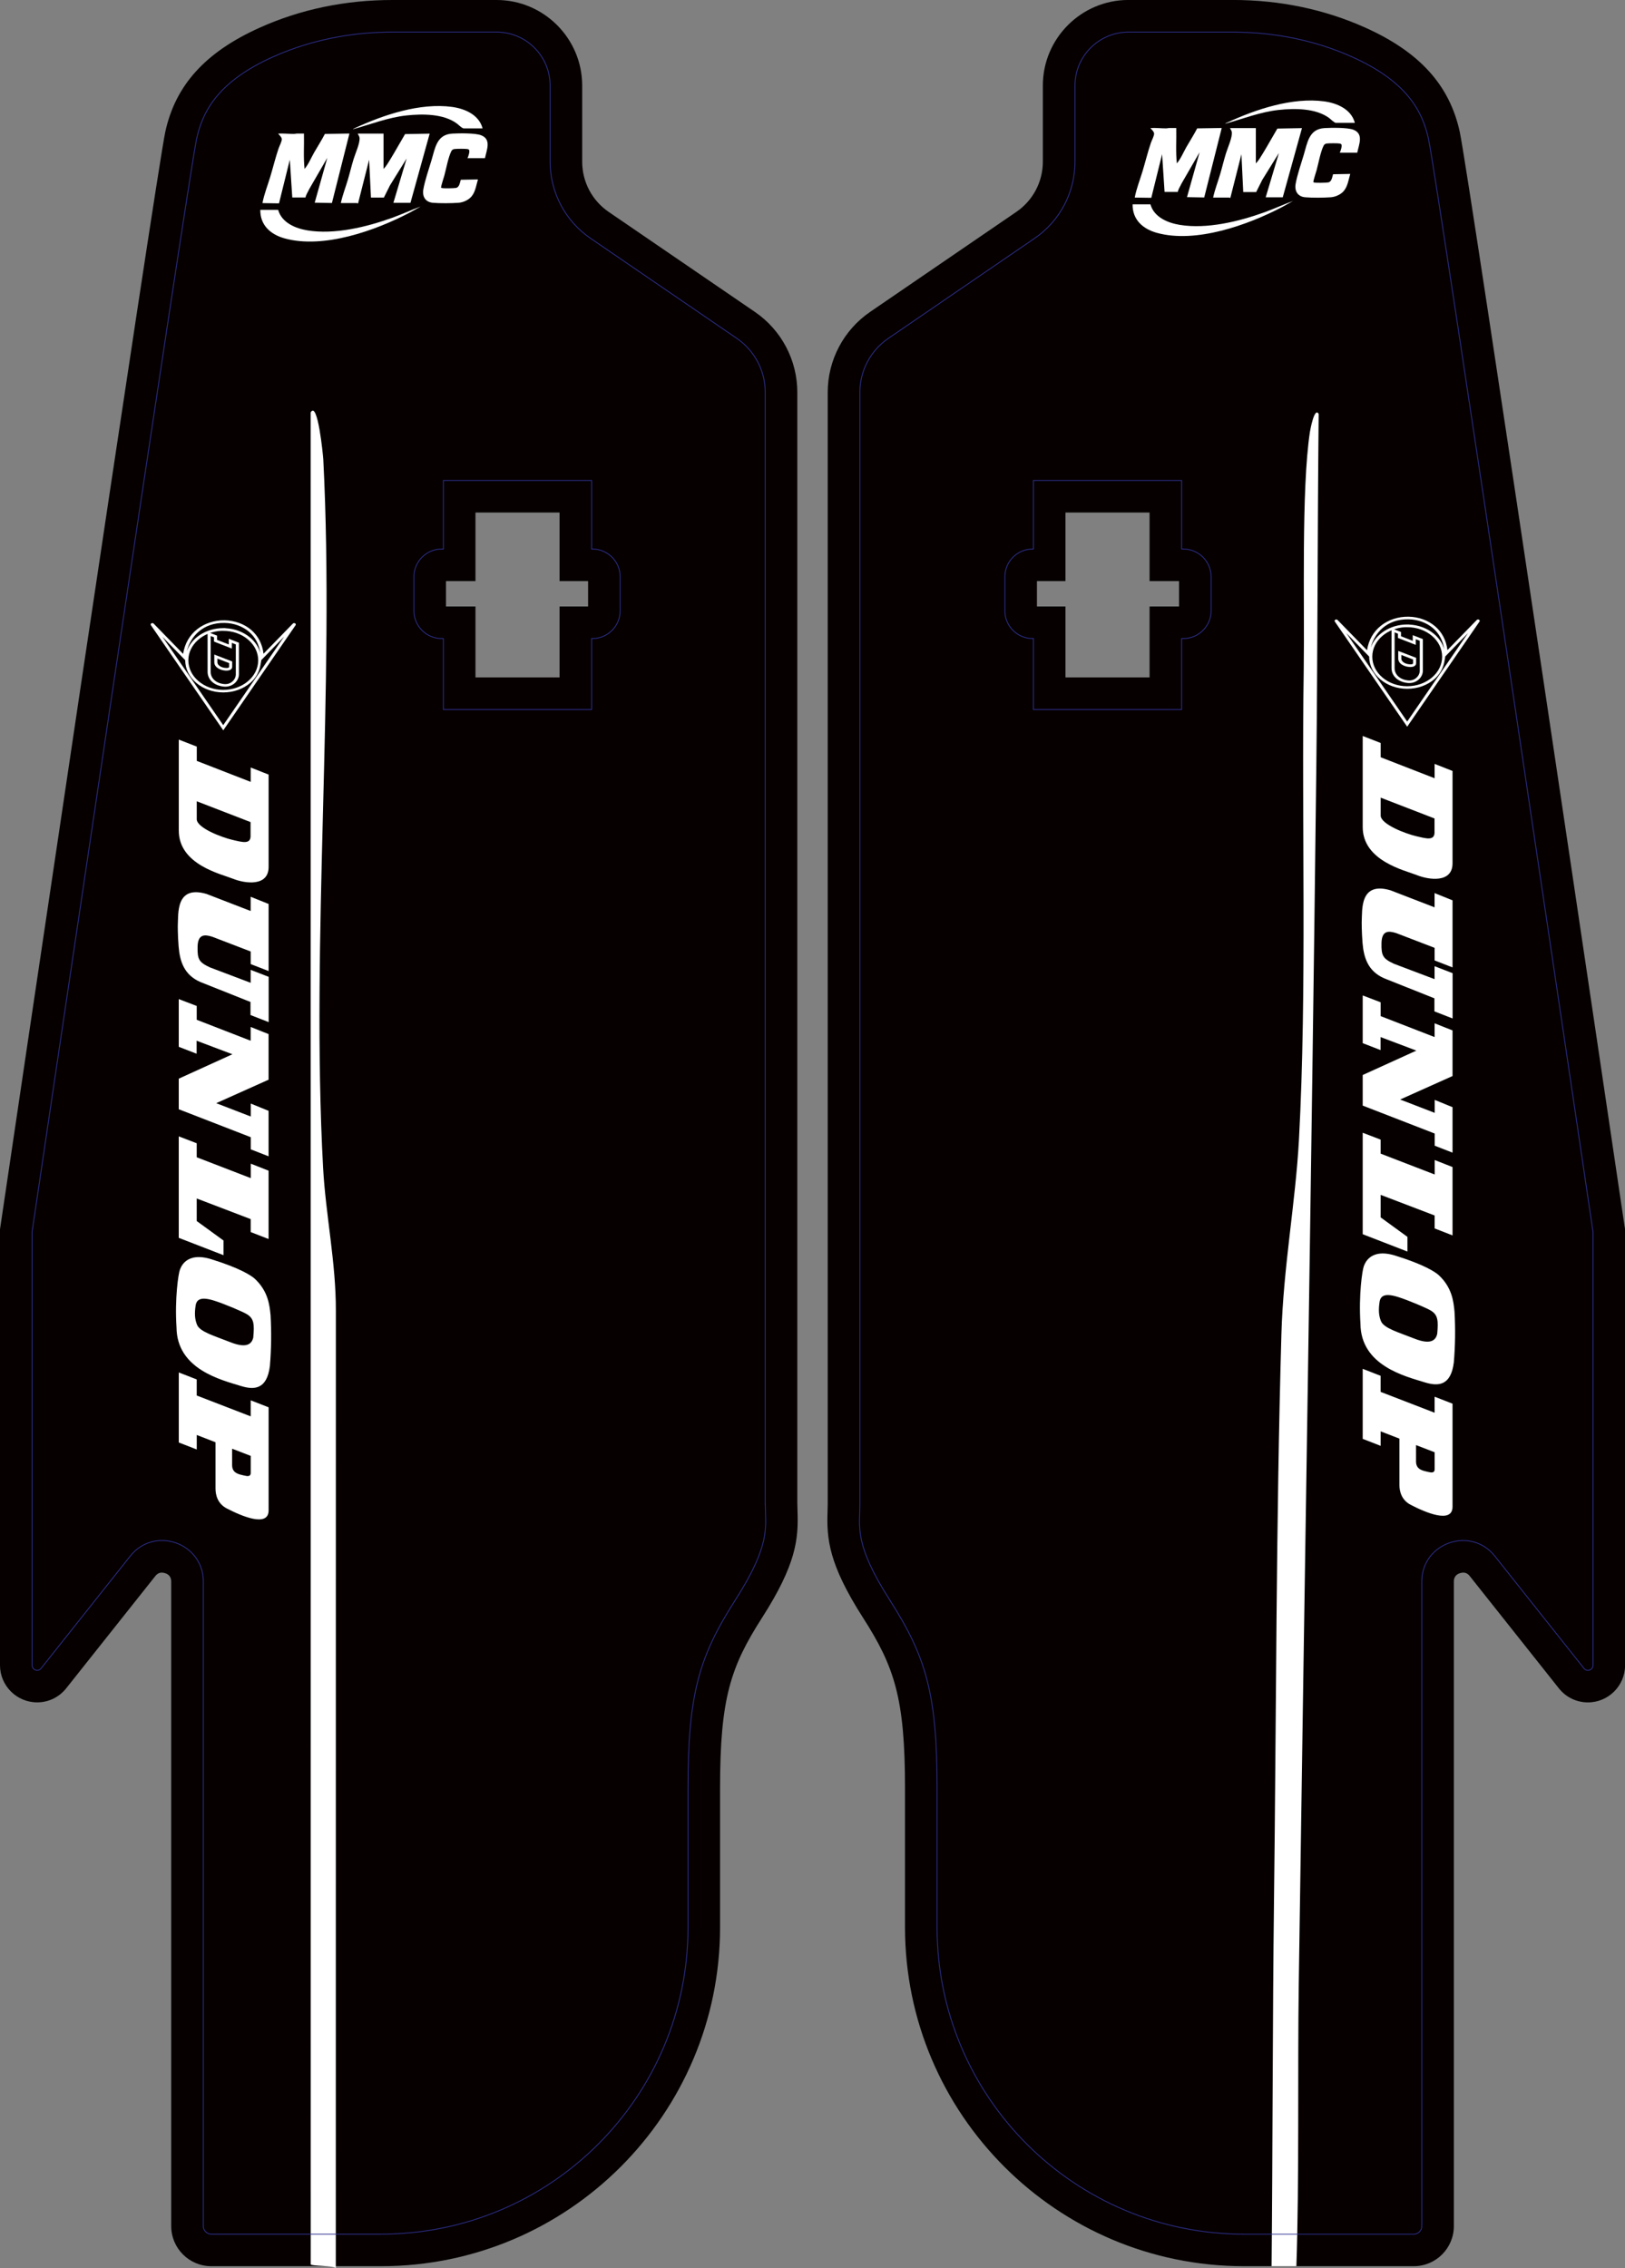 <svg viewBox="0 0 506.71 707.19" xmlns="http://www.w3.org/2000/svg" data-name="Layer 2" id="Layer_2">
  <rect x="0" y="0" width="506.71" height="707.19" fill="#808080" stroke="none"/>
  <defs>
    <style>
      .cls-1 {
        fill: #060000;
      }

      .cls-2 {
        fill: none;
        stroke: #2e3192;
        stroke-miterlimit: 10;
        stroke-width: .25px;
      }

      .cls-3 {
        fill: #fff;
      }
    </style>
  </defs>
  <g data-name="Layer 1" id="Layer_1-2">
    <g data-name="RFloXa 2" id="RFloXa_2">
      <path d="M506.61,382.57c-1.98-13.4-48.61-328.41-51.42-341.41-3.15-14.59-12.51-24.93-29.45-32.54-12.74-5.72-26.67-8.63-41.39-8.63h-32.47c-14.72,0-26.7,11.98-26.7,26.7v23.74c0,6.25-3.08,12.09-8.24,15.62l-45.59,31.18c-8.29,5.67-13.25,15.06-13.25,25.1v346.63c0,.73-.03,1.49-.05,2.3-.3,8.53.33,16.39,11.05,33.14,9.83,15.34,13.1,25.17,13.1,53.13v43.39c0,58.27,47.41,105.68,105.68,105.68h52.98c6.88,0,12.48-5.6,12.48-12.48v-200.98c0-2.77,2.87-2.8,2.9-2.8.82,0,1.47.34,2.06,1.08l27.79,35.01c2.21,2.78,5.51,4.38,9.05,4.38,6.39,0,11.59-5.19,11.59-11.58v-135.92l-.11-.73ZM323.34,189.1v-7.91h8.9v-21.38h26.22v21.38h9.19v7.91h-9.19v22.13h-26.22v-22.13h-8.9Z" class="cls-1"></path>
      <path d="M248.62,468.97V122.34c0-10.05-4.95-19.43-13.25-25.1l-45.59-31.18c-5.16-3.53-8.24-9.37-8.24-15.62v-23.74c0-14.72-11.98-26.7-26.7-26.7h-32.47c-14.72,0-28.65,2.9-41.39,8.63-16.94,7.61-26.3,17.95-29.45,32.54C48.72,54.16,2.09,369.17.11,382.57l-.11.73v135.92c0,6.38,5.2,11.58,11.59,11.58,3.54,0,6.84-1.6,9.05-4.38l27.79-35c.58-.73,1.24-1.08,2.06-1.08.03,0,2.9.03,2.9,2.8v200.98c0,6.88,5.6,12.48,12.48,12.48h52.98c58.27,0,105.68-47.41,105.68-105.68v-43.39c0-27.96,3.27-37.79,13.1-53.13,10.72-16.74,11.35-24.6,11.05-33.14-.03-.81-.05-1.57-.05-2.3ZM139.07,189.1v-7.91h9.19v-21.38h26.22v21.38h8.9v7.91h-8.9v22.13h-26.22v-22.13h-9.19Z" class="cls-1"></path>
      <path d="M96.87,128.61l.02,577.4c0,.59,6.72.3,7.82,1.18l.02-298.55c.04-14.98-3.18-29.88-3.98-44.53-3.86-70.78,3.7-149.88.06-220.86-.07-1.28-1.75-18.57-3.94-14.64Z" class="cls-3"></path>
      <path d="M411.2,129.09c-1.29-2.38-2.61,4.76-2.75,5.65-2.71,18.07-1.61,53.73-1.92,73.91-.72,47.68,1.06,99.61-1.49,146.73-1.06,19.57-4.86,39.57-5.47,60.63-1.69,58.78-1.59,118.77-2.32,177.57-.43,34.95-.4,78.08-.74,113.02h7.73c.92-26.52.36-61.21.74-87.82,1.8-126.26,4-252.83,5.47-379.1.43-36.89.36-73.74.74-110.59Z" class="cls-3"></path>
      <g>
        <path d="M83.76,470.93v-32.13l-5.59-2.18v5l-16.83-6.5v-5.01l-5.59-2.18v21.84l5.6,2.18v-4.52l5.85,2.27v14.46c0,1.96.65,4.7,3.52,6.18,4.48,2.32,13.04,6.05,13.04.57h0ZM76.27,460.1c-1.55-.37-3.86-.63-3.89-3.21v-5.18l5.8,2.24v5.3c0,1.31-1.26,1-1.91.84ZM78.19,354.59v3.78l5.56,2.17v-14.18l-5.56-2.27v4.04l-10.77-4.16,16.33-7.32v-14.22l-5.59-2.22v4.29l-16.82-6.53v-4.31l-5.6-2.14v14.88l5.57,2.16v-4.06l11.16,4.22-16.73,7.61v9.54l22.45,8.71ZM72.63,273.99c3.7,1.49,11.13,2.58,11.13-3.69v-28.78l-5.59-2.21v4.48l-16.81-6.54v-4.46l-5.61-2.18v28.37c0,10.63,13.18,13.53,16.89,15.01h0ZM61.35,255.44v-5.6l16.78,6.49v4.01c.2,3.13-2.58,2.24-5.73,1.51-3.15-.73-10.98-3.65-11.06-6.42ZM55.44,288.56c0-.18-.04,2.98.26,6.59.38,4.64,1.73,8.83,6.75,11.03l15.66,6.24v4.07l5.67,2.21v-14.12l-5.62-2.18v4.04l-12.66-4.79c-3.42-1.6-3.98-2.47-3.89-6.46.09-3.99,2.22-3.87,4.64-3.09l11.92,4.58v3.92l5.59,2.18v-20.92l-5.6-2.25v4.44s-13.5-5.23-13.77-5.32c-9.62-2.82-8.75,6.12-8.95,9.84h0ZM61.34,360.83v-4.36l-5.6-2.15v31.64l13.95,5.41v-4.58s-8.35-6.07-8.35-6.07v-7.03l16.83,6.43v4.04l5.58,2.17v-21.31l-5.56-2.19v4.51l-16.85-6.5ZM56.07,396c-.43,1.09-1.62,8.79-1.03,17.87.1,13.07,13.92,16.38,20.06,18.28,4.03,1.24,8.14,1.24,9.06-6.25.44-5.25.51-10.53.21-15.79-.32-3.4-.84-7.52-4.85-11.33-1.13-1.06-4.73-3.39-13.56-6.13-8.19-2.58-9.68,2.85-9.9,3.36ZM66.84,405.56c3.29,1.04,9.11,3.54,10.16,4.22,2.22,1.36,2.35,3.13,1.97,7.3-.41,1.59-1.59,3.63-7.16,1.41-4.88-1.93-9.46-3.2-10.37-5.42-.7-1.7-.81-3.49-.45-5.94.28-1.95,1.59-2.92,5.84-1.57h0Z" class="cls-3" id="Dunlop"></path>
        <g data-name="Dunlop (White)" id="Dunlop_White_">
          <path d="M47.21,194.36h0c.22-.13.53-.1.7.08l9.19,9.44c.49-3.16,1.99-5.79,4.36-7.67,2.34-1.85,5.39-2.84,8.58-2.79,3.13.05,6.07,1.11,8.26,2.97,2.19,1.87,3.52,4.43,3.87,7.45l9.15-9.4c.17-.18.48-.21.7-.08h0c.22.13.29.38.15.58l-22.55,32.78-22.56-32.78c-.14-.2-.07-.45.15-.58ZM57.77,205.86l-7.14-7.33,18.98,27.58,18.97-27.59-7.11,7.31c0,.12.02.16-.29,1.74-.39,1.98-1.41,3.86-3.07,5.3-2.25,1.95-5.27,3.03-8.49,3.03-6.55,0-11.88-4.51-11.86-10.06h0ZM81.17,203.62c-.38-2.7-1.59-4.99-3.56-6.66-2.01-1.71-4.71-2.68-7.59-2.73-6.75-.11-10.64,4.23-11.78,8.85,1.44-4.17,6-7.23,11.38-7.23h.67v.03c2.91.13,5.63,1.16,7.71,2.92,1.59,1.35,2.68,3.01,3.17,4.82ZM69.09,196.69c-5.76.24-10.36,4.27-10.36,9.2,0,5.09,4.89,9.22,10.89,9.22,6,0,10.89-4.13,10.89-9.21h0c0-2.46-1.13-4.77-3.19-6.51-2.06-1.74-4.79-2.7-7.7-2.69h-.53Z" class="cls-3"></path>
          <path d="M64.73,209.49s0-.03,0-.05v-12.4l2.96,1.15v1.33s3.65,1.42,3.65,1.42v-1.77l3.16,1.23v9.79c.02,1.13-.55,2.25-1.52,3-.86.67-1.96.99-3.1.9-3.04-.25-5.15-2.14-5.15-4.61ZM65.69,198.32v11.14s0,.02,0,.04c0,2.03,1.75,3.59,4.27,3.8,1.11.09,1.9-.32,2.36-.69.77-.6,1.23-1.5,1.21-2.4v-9.28l-1.24-.48v1.77l-5.56-2.17v-1.33s-1.05-.4-1.05-.4ZM66.82,206.46s0-.07,0-.11v-2.26l5.58,2.15v1.61c.02.51-.27.91-.83,1.11-.39.14-1.09.18-1.51.1-.55-.04-1.37-.24-2.07-.69-.77-.49-1.17-1.15-1.17-1.9ZM67.79,205.35v1.03c-.07,1.26,1.6,1.81,2.37,1.86h.08c.21.05.84.08,1.09-.1.06-.04.12-.11.12-.28v-1.1s-3.66-1.41-3.66-1.41Z" class="cls-3"></path>
        </g>
      </g>
      <g>
        <path d="M452.93,469.8v-32.13l-5.59-2.18v5l-16.83-6.5v-5.01l-5.59-2.18v21.84l5.6,2.18v-4.52l5.85,2.27v14.46c0,1.96.65,4.7,3.52,6.18,4.48,2.32,13.04,6.05,13.04.57h0ZM445.44,458.97c-1.55-.37-3.86-.63-3.89-3.21v-5.18l5.8,2.24v5.3c0,1.31-1.26,1-1.91.84ZM447.37,353.45v3.78l5.56,2.17v-14.18l-5.56-2.27v4.04l-10.77-4.16,16.33-7.32v-14.22l-5.59-2.22v4.29l-16.82-6.53v-4.31l-5.6-2.14v14.88l5.57,2.16v-4.06l11.16,4.22-16.73,7.61v9.54l22.45,8.71ZM441.8,272.86c3.7,1.49,11.13,2.58,11.13-3.69v-28.78l-5.59-2.21v4.48l-16.81-6.54v-4.46l-5.61-2.18v28.37c0,10.63,13.18,13.53,16.89,15.01h0ZM430.53,254.31v-5.6l16.78,6.49v4.01c.2,3.13-2.58,2.24-5.73,1.51-3.15-.73-10.98-3.65-11.06-6.42ZM424.61,287.42c0-.18-.04,2.98.26,6.59.38,4.64,1.73,8.83,6.75,11.03l15.66,6.24v4.07l5.67,2.21v-14.12l-5.62-2.18v4.04l-12.66-4.79c-3.42-1.6-3.98-2.47-3.89-6.46s2.22-3.87,4.64-3.09l11.92,4.58v3.92l5.59,2.18v-20.92l-5.6-2.25v4.44s-13.5-5.23-13.77-5.32c-9.62-2.82-8.75,6.12-8.95,9.84h0ZM430.52,359.7v-4.36l-5.6-2.15v31.64l13.95,5.41v-4.58s-8.35-6.07-8.35-6.07v-7.03l16.83,6.43v4.04l5.58,2.17v-21.31l-5.56-2.19v4.51l-16.85-6.5ZM425.25,394.87c-.43,1.09-1.62,8.79-1.03,17.87.1,13.07,13.92,16.38,20.06,18.28,4.03,1.24,8.14,1.24,9.06-6.25.44-5.25.51-10.53.21-15.79-.32-3.4-.84-7.52-4.85-11.33-1.13-1.06-4.73-3.39-13.56-6.13-8.19-2.58-9.68,2.85-9.9,3.36ZM436.02,404.43c3.29,1.04,9.11,3.54,10.16,4.22,2.22,1.36,2.35,3.13,1.97,7.3-.41,1.59-1.59,3.63-7.16,1.41-4.88-1.93-9.46-3.2-10.37-5.42-.7-1.7-.81-3.49-.45-5.94.28-1.95,1.59-2.92,5.84-1.57h0Z" class="cls-3" data-name="Dunlop" id="Dunlop-2"></path>
        <g data-name="Dunlop (White)" id="Dunlop_White_-2">
          <path d="M416.38,193.23h0c.22-.13.53-.1.7.08l9.19,9.44c.49-3.16,1.99-5.79,4.36-7.67,2.34-1.85,5.39-2.84,8.58-2.79,3.13.05,6.07,1.11,8.26,2.97,2.19,1.87,3.52,4.43,3.87,7.45l9.15-9.4c.17-.18.48-.21.7-.08h0c.22.13.29.38.15.58l-22.55,32.78-22.56-32.78c-.14-.2-.07-.45.15-.58ZM426.95,204.73l-7.14-7.33,18.98,27.58,18.97-27.59-7.11,7.31c0,.12.02.16-.29,1.74-.39,1.98-1.41,3.86-3.07,5.3-2.25,1.95-5.27,3.03-8.49,3.03-6.55,0-11.88-4.51-11.86-10.06h0ZM450.35,202.49c-.38-2.7-1.59-4.99-3.56-6.66-2.01-1.71-4.71-2.68-7.59-2.73-6.75-.11-10.64,4.23-11.78,8.85,1.44-4.17,6-7.23,11.38-7.23h.67v.03c2.91.13,5.63,1.16,7.71,2.92,1.59,1.35,2.68,3.01,3.17,4.82ZM438.27,195.55c-5.76.24-10.36,4.27-10.36,9.2,0,5.09,4.89,9.22,10.89,9.22,6,0,10.89-4.13,10.89-9.21h0c0-2.46-1.13-4.77-3.19-6.51-2.06-1.74-4.79-2.7-7.7-2.69h-.53Z" class="cls-3"></path>
          <path d="M433.91,208.36s0-.03,0-.05v-12.4l2.96,1.15v1.33s3.65,1.42,3.65,1.42v-1.77l3.16,1.23v9.79c.02,1.13-.55,2.25-1.52,3-.86.67-1.96.99-3.1.9-3.04-.25-5.15-2.14-5.15-4.61ZM434.87,197.18v11.14s0,.02,0,.04c0,2.03,1.75,3.59,4.27,3.8,1.11.09,1.9-.32,2.36-.69.77-.6,1.23-1.5,1.21-2.4v-9.28l-1.24-.48v1.77l-5.56-2.17v-1.33s-1.05-.4-1.05-.4ZM436,205.33s0-.07,0-.11v-2.26l5.58,2.15v1.61c.02.51-.27.91-.83,1.11-.39.14-1.09.18-1.51.1-.55-.04-1.37-.24-2.07-.69-.77-.49-1.17-1.15-1.17-1.9ZM436.97,204.22v1.03c-.07,1.26,1.6,1.81,2.37,1.86h.08c.21.05.84.08,1.09-.1.06-.04.12-.11.12-.28v-1.1s-3.66-1.41-3.66-1.41Z" class="cls-3"></path>
        </g>
      </g>
      <g id="MMC">
        <path d="M106.28,63.32c.52-2.45,1.45-4.79,2.16-7.19.65-2.19,1.17-4.41,1.84-6.59.52-1.7,2.07-5.08,1.82-6.66-.08-.48-.39-.8-.55-1.22h8.05s0,11.02,0,11.02c.87-.89,1.53-2.07,2.19-3.13,1.56-2.55,2.99-5.18,4.52-7.74l7.67-.14-5.99,21.57h-5.32s4.12-13.81,4.12-13.81l-5.19,8.37-1.9,3.8h-4.03l-.57-11.79-3.45,13.61c-.13.05-.29-.1-.33-.1h-5.03Z" class="cls-3"></path>
        <path d="M91.14,61.6l-.77-11.79-3.37,13.6-5.16-.08c.52-2.79,1.6-5.45,2.42-8.17.89-2.95,1.62-5.97,2.61-8.89.25-.74,1.07-2.25,1-2.92s-.76-1.18-1.14-1.69c1.65-.1,3.3.1,4.94.1.3,0,.55-.1.85-.11.75-.02,1.51.02,2.26,0,.09,3.67-.21,7.38.19,11.02,1.24-1.47,2-3.37,2.95-5.05,1.12-1.96,2.35-3.85,3.39-5.86l7.65-.12-5.46,21.66-5.37-.1,3.93-13.99-5.67,9.81c-.36.85-.97,1.64-1.13,2.56h-4.12Z" class="cls-3"></path>
        <path d="M151.22,49.32h-5.45c.27-.52.8-2.11.49-2.61-.11-.1-.32-.21-.46-.23-.7-.12-3.36-.11-4.09-.01-.44.06-.76.26-.97.66-.97,1.91-1.59,5.42-2.18,7.59-.15.56-1.11,3.47-1.02,3.75.05.13.13.12.24.15.56.17,3.73.09,4.38-.02,1.1-.19,1.24-1.67,1.52-2.55l5.36-.1c-.62,1.99-.81,4.28-2.44,5.75-.97.87-2.34,1.43-3.65,1.53-2.12.16-5.86.19-7.96,0-2.33-.2-3.36-1.94-2.99-4.14.46-2.7,1.72-6.36,2.53-9.06,1.16-3.86,1.61-8.08,6.49-8.37,2.1-.12,7.15-.2,8.99.51,3.32,1.28,1.72,4.62,1.21,7.16Z" class="cls-3"></path>
        <path d="M86.73,65.43c1.13,4.02,5.39,5.79,9.17,6.41,8.42,1.38,18.42-1.06,26.34-3.91,3.02-1.09,5.94-2.44,8.96-3.55l-3.35,1.87c-10.76,5.65-27,11.44-39.13,8.07-4.34-1.21-7.62-4.08-7.55-8.89h5.56Z" class="cls-3"></path>
        <path d="M150.47,40.03h-5.89c-.5,0-1.62-1.14-2.07-1.48-4.2-3.12-10.74-3.08-15.76-2.55-5.67.6-11.26,2.8-16.72,4.31.11-.16.45-.28.64-.37,8.9-4.13,20.33-7.95,30.26-6.61,4,.54,8.44,2.44,9.55,6.7Z" class="cls-3"></path>
      </g>
      <g data-name="MMC" id="MMC-2">
        <path d="M378.28,61.6c.52-2.45,1.45-4.79,2.16-7.19.65-2.19,1.17-4.41,1.84-6.59.52-1.7,2.07-5.08,1.82-6.66-.08-.48-.39-.8-.55-1.22h8.05s0,11.02,0,11.02c.87-.89,1.53-2.07,2.19-3.13,1.56-2.55,2.99-5.18,4.52-7.74l7.67-.14-5.99,21.57h-5.32s4.12-13.81,4.12-13.81l-5.19,8.37-1.9,3.8h-4.03l-.57-11.79-3.45,13.61c-.13.05-.29-.1-.33-.1h-5.03Z" class="cls-3"></path>
        <path d="M363.14,59.87l-.77-11.79-3.37,13.6-5.16-.08c.52-2.79,1.6-5.45,2.42-8.17.89-2.95,1.62-5.97,2.61-8.89.25-.74,1.07-2.25,1-2.92s-.76-1.18-1.14-1.69c1.65-.1,3.3.1,4.94.1.3,0,.55-.1.85-.11.75-.02,1.51.02,2.26,0,.09,3.67-.21,7.38.19,11.02,1.24-1.47,2-3.37,2.95-5.05,1.12-1.96,2.35-3.85,3.39-5.86l7.65-.12-5.46,21.66-5.37-.1,3.93-13.99-5.67,9.81c-.36.85-.97,1.64-1.13,2.56h-4.12Z" class="cls-3"></path>
        <path d="M423.22,47.6h-5.45c.27-.52.8-2.11.49-2.61-.11-.1-.32-.21-.46-.23-.7-.12-3.36-.11-4.09-.01-.44.06-.76.26-.97.66-.97,1.91-1.59,5.42-2.18,7.59-.15.56-1.11,3.47-1.02,3.75.05.13.13.12.24.15.56.17,3.73.09,4.38-.02,1.1-.19,1.24-1.67,1.52-2.55l5.36-.1c-.62,1.99-.81,4.28-2.44,5.75-.97.87-2.34,1.43-3.65,1.53-2.12.16-5.86.19-7.96,0-2.33-.2-3.36-1.94-2.99-4.14.46-2.7,1.72-6.36,2.53-9.06,1.16-3.86,1.61-8.08,6.49-8.37,2.1-.12,7.15-.2,8.99.51,3.32,1.28,1.72,4.62,1.21,7.16Z" class="cls-3"></path>
        <path d="M358.73,63.71c1.13,4.02,5.39,5.79,9.17,6.41,8.42,1.38,18.42-1.06,26.34-3.91,3.02-1.09,5.94-2.44,8.96-3.55l-3.35,1.87c-10.76,5.65-27,11.44-39.13,8.07-4.34-1.21-7.62-4.08-7.55-8.89h5.56Z" class="cls-3"></path>
        <path d="M422.46,38.31h-5.89c-.5,0-1.62-1.14-2.07-1.48-4.2-3.12-10.74-3.08-15.76-2.55-5.67.6-11.26,2.8-16.72,4.31.11-.16.45-.28.64-.37,8.9-4.13,20.33-7.95,30.26-6.61,4,.54,8.44,2.44,9.55,6.7Z" class="cls-3"></path>
      </g>
    </g>
  </g>
  <g data-name="Layer 2" id="Layer_2-2">
    <g>
      <path d="M277.52,499.01c11.32,17.68,14.68,29.41,14.68,58.53v43.39c0,52.84,42.84,95.68,95.68,95.68h52.98c1.37,0,2.48-1.11,2.48-2.48v-200.98c0-12.1,15.26-17.43,22.79-7.95l27.79,35.01c.93,1.17,2.81.51,2.81-.98v-135.18s-48.53-327.93-51.3-340.76c-2-9.26-7.38-18.16-23.77-25.53-11.7-5.26-24.46-7.75-37.29-7.75h-32.47c-9.22,0-16.7,7.48-16.7,16.7v23.74c0,9.55-4.71,18.48-12.6,23.87l-45.59,31.18c-5.56,3.8-8.89,10.11-8.89,16.85v346.63c0,7.16-1.91,12.36,9.42,30.04ZM313.34,179.86c0-4.79,3.88-8.67,8.67-8.67h.23s0-21.38,0-21.38h46.22v21.38s.52,0,.52,0c4.79,0,8.67,3.88,8.67,8.67v10.57c0,4.79-3.88,8.67-8.67,8.67h-.52s0,22.13,0,22.13h-46.22v-22.13s-.23,0-.23,0c-4.79,0-8.67-3.88-8.67-8.67v-10.57Z" class="cls-2"></path>
      <path d="M238.62,468.97V122.34c0-6.74-3.33-13.05-8.89-16.85l-45.59-31.18c-7.88-5.39-12.6-14.32-12.6-23.87v-23.74c0-9.22-7.48-16.7-16.7-16.7h-32.47c-12.83,0-25.59,2.49-37.29,7.75-16.39,7.36-21.77,16.27-23.77,25.53-2.77,12.83-51.3,340.76-51.3,340.76v135.18c0,1.49,1.88,2.15,2.81.98l27.79-35.01c7.53-9.48,22.79-4.16,22.79,7.95v200.98c0,1.37,1.11,2.48,2.48,2.48h52.98c52.84,0,95.68-42.84,95.68-95.68v-43.39c0-29.12,3.35-40.85,14.68-58.53,11.32-17.68,9.42-22.88,9.42-30.04ZM193.38,190.43c0,4.79-3.88,8.67-8.67,8.67h-.23v22.13h-46.22v-22.13h-.52c-4.79,0-8.67-3.88-8.67-8.67v-10.57c0-4.79,3.88-8.67,8.67-8.67h.52v-21.38h46.22v21.38h.23c4.79,0,8.67,3.88,8.67,8.67v10.57Z" class="cls-2"></path>
    </g>
  </g>
</svg>